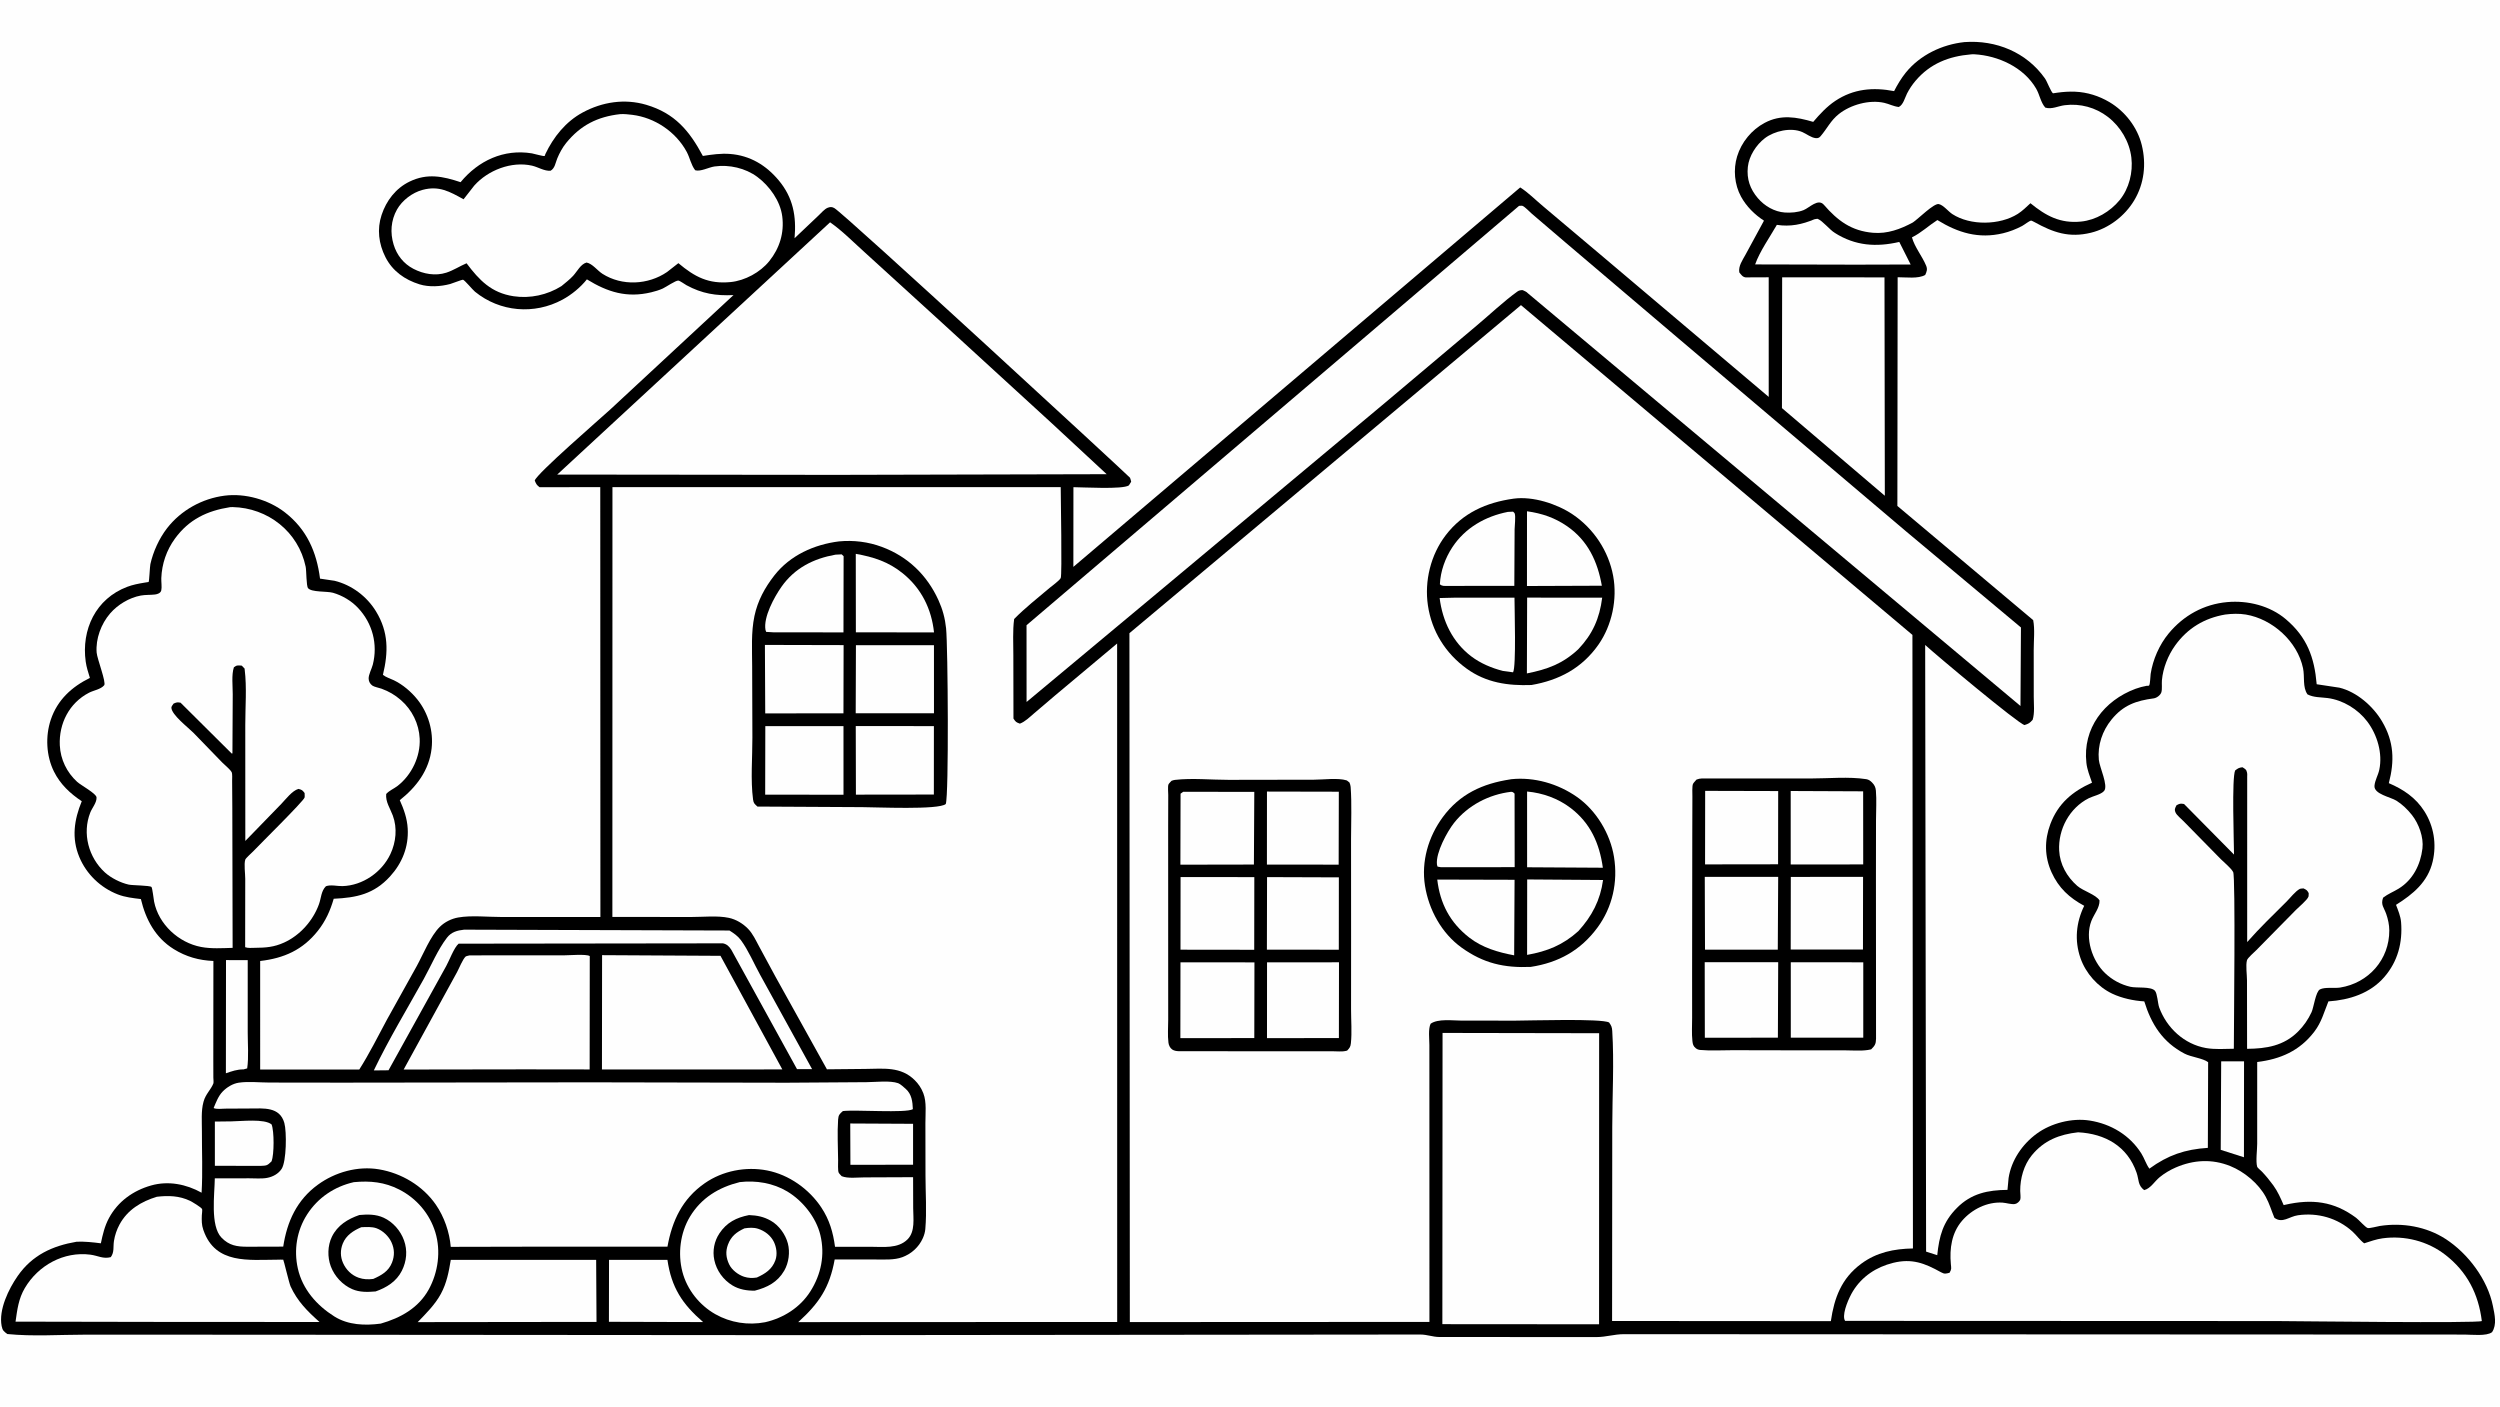 <svg version="1.1" xmlns="http://www.w3.org/2000/svg" style="display: block;" viewBox="0 0 2048 1152" width="1820" height="1024">
<path transform="translate(0,0)" fill="rgb(254,254,254)" d="M -0 -0 L 2048 0 L 2048 1152 L -0 1152 L -0 -0 z"/>
<path transform="translate(0,0)" fill="rgb(0,0,0)" d="M 1609.28 34.339 C 1635.21 32.477 1660.16 42.705 1675.29 64.212 C 1676.98 66.611 1680.1 75.101 1681.81 76.302 C 1681.9 76.365 1685.04 75.826 1685.56 75.756 C 1690.36 75.107 1695.16 74.773 1700 74.982 C 1709.91 75.408 1719.5 78.443 1728.02 83.49 C 1740.87 91.097 1750.98 104.161 1754.54 118.698 C 1758.33 134.206 1756.59 150.218 1748.36 163.976 C 1740.69 176.802 1727.47 186.957 1712.87 190.519 C 1694.98 194.886 1681.95 190.284 1666.67 181.822 C 1666.4 181.671 1664.19 180.51 1663.85 180.574 C 1662.21 180.883 1658.33 184.019 1656.5 184.988 C 1651.6 187.579 1646.27 189.66 1640.89 190.948 C 1620.94 195.724 1604.07 190.601 1587.09 180.128 C 1579.84 184.779 1574.15 190.372 1566.27 194.328 C 1568.52 202.402 1574.67 209.704 1577.89 217.5 C 1579.13 220.51 1578.4 222.33 1577.12 225.104 C 1571.47 228.4 1561.25 226.955 1554.55 226.971 L 1554.33 414.327 L 1665.58 507.864 C 1667.06 515.249 1666 524.732 1666.02 532.422 L 1666.05 570.716 C 1666.04 576.678 1666.92 583.83 1665.16 589.5 C 1662.71 592.296 1661.88 592.714 1658.5 593.821 C 1653.4 592.8 1585.71 536.187 1577.1 528.195 L 1577.86 1025.18 L 1586.99 1028.1 C 1588.62 1012.46 1591.63 1000.99 1603.03 989.455 C 1614.85 977.499 1628.48 974.735 1644.53 974.605 L 1645.44 964.887 C 1647.68 950.352 1656.65 937.218 1668.46 928.572 C 1680.31 919.891 1697.44 915.529 1711.94 917.823 C 1729.25 920.562 1744.68 929.766 1754.14 944.701 C 1756.66 948.674 1758.01 953.486 1760.77 957.22 C 1775.93 946.168 1789.94 941.386 1808.67 940.181 L 1808.91 870.002 C 1804.51 866.676 1795.04 865.868 1789.49 862.954 C 1771.63 853.581 1762.39 838.953 1756.59 820.194 C 1747.88 819.692 1738.2 817.595 1730.32 813.86 C 1718.43 808.215 1708.65 797.16 1704.33 784.75 C 1699.29 770.256 1700.73 755.49 1707.39 741.893 C 1695.27 735.384 1686.44 727.262 1680.67 714.539 C 1674.84 701.692 1674.7 688.097 1679.66 674.917 C 1686.02 658.023 1697.8 648.187 1713.78 641.039 C 1711.99 635.844 1709.77 630.29 1709.17 624.817 C 1706.03 596.572 1723.61 573.727 1749.44 564.117 C 1752.45 562.999 1755.48 562.238 1758.63 561.656 C 1759.29 561.534 1760.28 561.891 1760.62 561.31 C 1761.47 559.871 1761.52 553.85 1761.82 551.899 C 1763.62 540.157 1768.96 528.021 1776.51 518.864 C 1788.71 504.067 1805.36 494.81 1824.59 493.094 C 1841.42 491.593 1859.51 496.049 1872.58 507.136 C 1889.88 521.815 1895.93 538.209 1897.83 560.39 L 1916.45 563.207 C 1930.68 566.647 1944.09 578.441 1951.38 590.821 C 1961.2 607.497 1961.7 623.174 1956.93 641.423 C 1968.8 646.492 1979 653.326 1986.03 664.426 C 1993.84 676.736 1996.16 691.299 1992.87 705.5 C 1988.96 722.379 1976.76 732.352 1962.82 741.112 C 1964.5 745.558 1966.58 750.477 1966.96 755.233 C 1968.29 771.948 1964.35 787.369 1953.26 800.212 C 1941.61 813.71 1924.64 819.023 1907.43 820.201 C 1903.82 829.088 1901.84 837.241 1895.81 845.11 C 1883.84 860.715 1868.2 867.532 1849.1 869.857 L 1849.09 936.925 C 1849.1 941.758 1847.77 951.398 1849.11 955.773 C 1849.31 956.439 1852.33 958.988 1852.95 959.633 C 1856.28 963.121 1859.41 966.957 1862.25 970.851 C 1865.88 975.825 1868.34 981.47 1870.78 987.089 L 1872.02 986.803 C 1893.77 981.871 1912.05 983.858 1930.31 997.641 C 1932.36 999.194 1937.67 1005.24 1939.59 1005.85 C 1941 1006.3 1947.65 1004.46 1949.62 1004.16 C 1968 1001.32 1987.64 1004.61 2003.45 1014.84 C 2021.77 1026.7 2037.89 1048.14 2042.19 1069.73 C 2043.6 1076.8 2045.61 1084.9 2041.5 1091.16 C 2037.08 1094.65 2024.72 1093.15 2018.94 1093.14 L 1330.3 1092.82 C 1322.31 1092.83 1315.76 1095.18 1307.79 1095.19 L 1178.97 1095.13 C 1173.63 1095.07 1169.14 1093.12 1163.5 1093.1 L 660.46 1093.62 L 196.935 1093.25 L 69.669 1093.22 C 48.842 1093.24 26.649 1094.78 6.028 1092.7 C 3.189 1090.63 2.055 1089.81 1.351 1086.16 C -1.225 1072.81 7.093 1055.74 14.559 1045.05 C 26.442 1028.04 42.9 1020.47 62.836 1017.07 C 69.587 1016.82 75.95 1017.52 82.626 1018.38 C 84.164 1011.07 85.717 1004.28 89.308 997.632 C 96.65 984.044 109.077 975.178 123.803 970.991 C 137.872 966.992 152.562 969.92 165.147 976.915 C 166.132 960.212 165.348 943.098 165.4 926.34 C 165.423 918.867 164.656 909.787 166.687 902.583 L 166.855 902 C 168.484 896.143 172.68 892.638 174.791 887.448 C 175.132 886.609 174.781 883.714 174.778 882.713 L 174.739 867.248 L 174.815 787.086 C 163.044 786.618 152.405 783.63 142.352 777.38 C 127.286 768.012 119.368 753.121 115.411 736.367 C 109.018 735.599 102.547 734.912 96.5 732.563 C 82.391 727.081 70.838 715.999 65.003 702.015 C 58.497 686.421 60.74 671.415 66.981 656.219 C 57.446 649.885 49.389 642.346 44.215 631.945 C 37.828 619.104 37.071 602.938 41.619 589.396 C 47.053 573.217 58.736 562.548 73.645 555.207 C 72.322 550.873 70.859 546.469 70.227 541.973 C 66.528 515.631 78.405 490.34 104.23 480.583 C 108.808 478.854 113.449 477.979 118.257 477.183 C 118.559 477.133 121.72 476.663 121.746 476.628 C 122.32 475.868 122.723 464.091 123.189 462 C 125.485 451.702 130.414 440.902 136.843 432.596 C 148.236 417.873 165.568 408.278 183.924 405.916 C 200.892 403.732 220.058 409.208 233.521 419.694 C 251.274 433.521 259.371 451.955 262.171 473.871 L 274.076 475.636 C 288.173 479.093 300.545 488.426 308.046 500.742 C 318.347 517.656 318.213 533.881 313.693 552.694 C 316.08 554.662 319.786 555.749 322.613 557.114 C 330.004 560.683 336.861 566.539 341.951 572.906 C 350.896 584.095 355.181 598.788 353.572 613.031 C 351.554 630.901 341.124 644.588 327.5 655.367 C 330.891 662.924 333.518 670.29 333.996 678.629 C 334.852 693.521 329.51 706.893 319.528 717.84 C 306.346 732.296 292.067 735.274 273.374 736.123 C 270.579 745.814 266.677 754.454 260.391 762.383 C 247.944 778.084 232.654 784.825 213.125 787.116 L 213.129 875.996 L 294.302 876.042 C 302.63 862.973 309.614 848.815 316.967 835.181 L 341.384 791.3 C 346.731 781.587 352.564 766.727 360.348 759.081 C 364.342 755.158 369.811 752.448 375.314 751.473 C 386.082 749.565 399.689 751.075 410.714 751.061 L 491.845 751.045 L 491.733 398.915 L 442 398.975 C 439.534 397.059 439.251 396.421 438.064 393.5 C 439.701 387.854 491.532 343.002 499.729 335.491 L 600.88 241.593 C 586.52 242.295 575.004 240.398 562.332 233.488 C 560.988 232.755 556.975 229.835 555.692 229.705 C 553.575 229.49 545.407 235.112 542.947 236.222 C 539.925 237.584 536.731 238.534 533.514 239.31 C 513.611 244.105 497.83 239.215 480.781 228.708 C 475.516 235.333 468.175 241.331 460.767 245.34 C 437.678 257.835 409.49 255.452 389.106 238.82 C 387.097 237.181 380.858 229.516 379.28 228.986 C 378.765 228.813 370.246 232.124 368.816 232.51 C 360.995 234.619 351.497 235.216 343.663 232.78 C 331.623 229.036 321.527 221.926 315.731 210.458 C 310.224 199.56 308.752 187.595 312.592 175.98 C 316.476 164.232 324.179 154.132 335.505 148.626 C 350.005 141.576 362.791 144.26 377.307 149.105 C 391.849 131.489 412.627 121.722 435.736 125.493 C 437.325 125.753 445.015 127.992 446.016 127.653 C 446.54 127.476 446.484 126.651 446.722 126.151 C 453.395 112.094 463.455 99.475 477.382 91.977 C 493.458 83.321 511.719 80.494 529.396 85.705 C 552.777 92.598 564.798 107.032 575.776 127.612 C 583.149 126.461 590.551 125.394 598.031 125.974 C 614.462 127.247 627.572 135.212 637.902 147.579 C 649.806 161.831 652.476 177.047 650.91 195.023 L 670.589 176.353 C 672.667 174.413 675.488 171.029 678.057 170.053 C 680.086 169.283 681.491 169.216 683.461 170.315 C 691.785 174.957 925.131 390.169 925.715 391.233 C 926.172 392.064 926.384 393.553 926.656 394.5 L 924.766 397.5 C 919.676 400.936 887.474 398.999 879.349 398.954 L 879.301 464.244 L 1245.36 153.397 C 1252.04 157.626 1257.93 163.703 1264.04 168.776 L 1309.9 207.437 L 1448.93 325.003 L 1448.92 227.013 L 1430 227.094 C 1427.43 226.77 1426.35 224.815 1424.83 223 C 1423.98 217.793 1427.48 212.962 1429.88 208.556 L 1445.05 180.63 C 1437.4 175.689 1430.62 168.943 1426.24 160.909 C 1420.88 151.084 1419.78 138.69 1423.04 128 C 1426.58 116.378 1434.9 106.194 1445.64 100.492 C 1458.92 93.436 1471.71 95.694 1485.39 99.705 C 1490.7 93.441 1496.56 87.12 1503.42 82.541 C 1518.4 72.548 1534.46 71.197 1551.65 74.508 C 1554.31 69.29 1557.5 63.955 1561.18 59.387 C 1572.9 44.87 1590.99 36.293 1609.28 34.339 z"/>
<path transform="translate(0,0)" fill="rgb(254,254,254)" d="M 1819.59 869.33 L 1838.32 869.286 L 1838.24 947.887 L 1819.22 941.816 L 1819.59 869.33 z"/>
<path transform="translate(0,0)" fill="rgb(254,254,254)" d="M 185.145 786.369 L 202.931 786.405 L 202.935 845.77 C 202.931 855.22 203.833 865.794 202.5 875.091 L 199.5 875.907 C 194.392 875.83 189.812 877.439 185.051 879.101 L 185.145 786.369 z"/>
<path transform="translate(0,0)" fill="rgb(254,254,254)" d="M 189.626 918.484 C 197.67 918.408 216.603 916.111 222.5 921.011 C 224.69 926.645 224.613 945.513 222.5 951.184 C 218.835 954.852 218.402 954.716 213.25 954.963 L 176.023 954.864 L 176.016 918.647 L 189.626 918.484 z"/>
<path transform="translate(0,0)" fill="rgb(254,254,254)" d="M 696.525 920.22 L 747.984 920.488 L 747.989 954.008 L 696.655 954.075 L 696.525 920.22 z"/>
<path transform="translate(0,0)" fill="rgb(254,254,254)" d="M 498.912 1031.96 L 546.763 1031.94 C 549.998 1054.49 558.929 1068.2 576.001 1082.9 L 498.832 1082.68 L 498.912 1031.96 z"/>
<path transform="translate(0,0)" fill="rgb(254,254,254)" d="M 1486.33 179.5 C 1486.74 179.438 1488.76 178.989 1489.01 179.1 C 1493.48 181.046 1498.46 187.758 1503.15 190.712 C 1519.92 201.265 1536.91 202.438 1555.9 198.062 L 1565.21 216.545 L 1520.33 216.67 L 1437.8 216.472 C 1441.63 205.729 1449.9 194.013 1455.59 184.071 C 1466.65 185.743 1476.21 183.752 1486.33 179.5 z"/>
<path transform="translate(0,0)" fill="rgb(254,254,254)" d="M 380.197 761.44 L 597.576 762.137 C 601.152 764.395 604.424 766.612 606.967 770.052 C 613.03 778.254 617.72 789.424 622.719 798.45 L 665.265 875.703 L 652.92 875.711 L 599.135 778 C 597.393 775.24 595.56 773.354 592.249 772.638 L 375.702 772.922 C 371.964 776.061 368.11 786.623 365.536 791.246 L 318.279 876.632 L 306.223 876.751 C 318.474 851.227 333.367 826.66 347.115 801.889 C 353.115 791.081 358.666 777.728 366.153 768.025 C 369.768 763.34 374.568 762.07 380.197 761.44 z"/>
<path transform="translate(0,0)" fill="rgb(254,254,254)" d="M 369.274 1031.96 L 488.375 1031.93 L 488.662 1082.78 L 462.5 1082.79 L 342.187 1082.94 C 349.105 1075.8 356.44 1068.56 361.205 1059.72 C 365.95 1050.92 367.691 1041.69 369.274 1031.96 z"/>
<path transform="translate(0,0)" fill="rgb(254,254,254)" d="M 606.011 968.239 C 619.322 966.677 633.332 968.975 644.902 975.896 C 657.507 983.435 668.588 997.212 672.046 1011.63 C 675.915 1027.77 672.726 1043.73 663.898 1057.7 C 655.545 1070.92 641.854 1079.59 626.803 1083.02 C 612.94 1085.73 598.311 1083.42 586.002 1076.44 C 572.919 1069.02 562.792 1056.26 559.007 1041.66 C 555.155 1026.8 557.264 1009.74 565.221 996.549 C 574.506 981.156 588.831 972.494 606.011 968.239 z"/>
<path transform="translate(0,0)" fill="rgb(0,0,0)" d="M 613.585 995.251 C 620.292 995.525 625.458 996.519 631.39 999.843 C 638.083 1003.59 643.463 1011.08 645.411 1018.46 C 647.314 1025.67 646.159 1034.36 642.435 1040.8 C 636.963 1050.27 628.515 1054.55 618.346 1057.17 C 612.008 1057.28 605.527 1056.22 600.021 1052.88 C 592.478 1048.3 587.004 1040.74 585.166 1032.09 C 583.56 1024.54 585.108 1016.59 589.367 1010.21 C 595.321 1001.29 603.227 997.3 613.585 995.251 z"/>
<path transform="translate(0,0)" fill="rgb(254,254,254)" d="M 609.849 1006.13 C 613.627 1005.57 617.357 1005.28 621.051 1006.47 C 626.469 1008.23 631.317 1011.9 633.88 1017.05 C 636.113 1021.55 636.943 1027.4 635.214 1032.21 C 632.518 1039.72 626.868 1043.29 619.992 1046.41 C 616.38 1047 613.009 1046.89 609.5 1045.75 C 604.736 1044.2 599.539 1040.24 597.346 1035.67 C 594.709 1030.17 594.262 1025.08 596.333 1019.47 C 598.88 1012.57 603.385 1009.13 609.849 1006.13 z"/>
<path transform="translate(0,0)" fill="rgb(254,254,254)" d="M 289.87 968.283 C 303.26 967.028 315.053 968.18 327.103 974.351 C 341.264 981.604 352.011 994.158 356.64 1009.41 C 361.294 1024.74 358.937 1042.1 351.299 1056.05 C 342.893 1071.39 328.176 1079.5 311.909 1084.16 C 299.083 1085.87 285.228 1085.43 273.911 1078.31 C 259.448 1069.21 247.791 1056.02 243.987 1038.99 C 240.599 1023.83 243.129 1007.89 251.587 994.735 C 260.459 980.931 274.042 971.873 289.87 968.283 z"/>
<path transform="translate(0,0)" fill="rgb(0,0,0)" d="M 294.411 995.187 C 301.259 994.587 307.94 994.494 314.298 997.425 C 321.957 1000.96 328.108 1008.02 330.958 1015.94 C 333.962 1024.28 333.137 1033.03 329.194 1040.87 C 324.762 1049.69 316.655 1054.69 307.686 1057.81 C 301.176 1058.36 294.644 1058.59 288.547 1055.93 C 280.558 1052.45 274.015 1045.38 270.979 1037.23 C 268.151 1029.63 268.33 1020.33 271.893 1013 C 276.477 1003.57 284.883 998.485 294.411 995.187 z"/>
<path transform="translate(0,0)" fill="rgb(254,254,254)" d="M 295.991 1005.19 C 300.001 1005.04 304.665 1004.66 308.5 1006.08 C 313.68 1008 318.469 1012.62 320.737 1017.63 C 323.209 1023.08 323.342 1028.56 321.123 1034.19 C 318.297 1041.35 312.482 1044.58 305.759 1047.56 C 301.555 1048.08 297.819 1047.98 293.776 1046.56 C 288.028 1044.55 283.48 1040.04 281.024 1034.5 C 278.735 1029.34 278.702 1023.87 280.795 1018.61 C 283.512 1011.79 289.533 1007.93 295.991 1005.19 z"/>
<path transform="translate(0,0)" fill="rgb(254,254,254)" d="M 493.227 782.323 L 590.22 782.871 L 640.884 875.932 L 493.119 875.995 L 493.227 782.323 z"/>
<path transform="translate(0,0)" fill="rgb(254,254,254)" d="M 384.687 782.5 L 461.984 782.469 C 466.237 782.481 480.108 781.265 483.132 783.061 L 483.043 875.946 L 430.526 875.871 L 330.671 876.027 L 374.395 796.267 C 376.116 793.104 379.008 785.706 381.459 783.453 C 381.845 783.099 384.062 782.685 384.687 782.5 z"/>
<path transform="translate(0,0)" fill="rgb(254,254,254)" d="M 1459.94 227.025 L 1543.78 227.092 L 1544.05 405.984 L 1459.77 334.171 L 1459.94 227.025 z"/>
<path transform="translate(0,0)" fill="rgb(254,254,254)" d="M 128.486 980.252 C 138.024 979.132 146.891 979.394 155.699 983.585 C 157.152 984.276 165.061 988.965 165.556 990.355 C 165.868 991.227 165.365 994.448 165.33 995.521 C 165.197 999.63 165.144 1003.34 166.53 1007.28 L 166.79 1008 C 176.617 1035.71 203.793 1031.85 227.54 1031.8 C 228.017 1031.8 231.851 1031.66 232.021 1031.79 C 232.417 1032.09 236.824 1051.04 238.067 1053.73 C 243.7 1065.93 251.825 1074.04 261.731 1082.83 L 142.5 1082.79 L 12.731 1082.55 C 14.126 1072.75 15.175 1063.81 20.315 1055.08 C 31.317 1036.39 52.344 1024.85 74.037 1027.68 C 80.327 1028.51 84.448 1031.38 90.756 1029.71 C 93.797 1025.55 92.573 1021.32 93.366 1016.37 C 94.111 1011.72 95.671 1007.14 97.906 1003 C 104.459 990.865 115.711 984.16 128.486 980.252 z"/>
<path transform="translate(0,0)" fill="rgb(254,254,254)" d="M 1614.61 44.408 C 1615.57 44.265 1616.44 44.279 1617.4 44.332 C 1636.91 45.415 1657.87 55 1668 72.432 C 1670.86 77.351 1671.76 83.843 1675.5 88.014 C 1680.92 89.64 1685.98 86.712 1691.5 86.031 C 1704.15 84.468 1716.73 87.876 1726.8 95.641 C 1737.12 103.596 1744.46 115.915 1746.01 128.918 C 1747.46 140.991 1744.17 154.333 1736.4 163.797 C 1728.69 173.198 1716.96 180.146 1704.8 181.368 C 1687.83 183.074 1676.07 176.76 1663.34 166.339 C 1660.07 169.387 1656.71 172.718 1652.93 175.106 C 1638.23 184.377 1614.2 184.851 1599.37 175.25 C 1596.03 173.084 1592.03 167.823 1588.26 167.047 C 1584.21 166.211 1571.5 179.134 1567.01 182.101 C 1556.86 187.57 1546.15 191.554 1534.43 190.562 C 1516.59 189.054 1505.38 180.606 1494.13 167.639 C 1489.38 162.155 1482.38 170.011 1477.5 171.983 C 1472.88 173.848 1467.05 174.304 1462.13 173.956 C 1453.59 173.352 1445.54 168.635 1440.05 162.216 C 1433.63 154.697 1430.8 146.466 1431.83 136.628 C 1432.76 127.663 1438.73 118.423 1445.77 113.071 C 1453.58 107.131 1467.18 103.986 1476.5 108.064 C 1480.01 109.6 1483.65 112.637 1487.48 113.024 C 1489.1 113.187 1490.27 112.777 1491.37 111.5 C 1496.73 105.298 1499.58 98.686 1506.36 93.301 C 1516 85.645 1531.33 81.364 1543.5 84.094 C 1547.74 85.043 1551.03 87.008 1555.5 87.51 C 1559.19 85.647 1560.44 80.065 1562.23 76.5 C 1564.11 72.769 1566.52 69.22 1569.21 66.038 C 1581.18 51.926 1596.61 45.927 1614.61 44.408 z"/>
<path transform="translate(0,0)" fill="rgb(254,254,254)" d="M 508.046 93.359 C 511.231 93.159 514.704 93.538 517.869 93.92 C 536.333 96.149 553.715 107.836 562.559 124.275 C 565.214 129.211 566.028 134.827 569.5 139.328 C 573.851 140.67 580.61 136.901 585.375 136.221 C 597.313 134.517 610.666 137.557 620.367 144.765 C 630.386 152.21 639.164 164.407 640.806 177.004 C 642.574 190.567 638.696 203.197 630.189 213.784 C 622.821 222.953 610.242 229.773 598.515 230.925 C 580.522 232.692 569.202 226.771 555.725 215.437 L 546.422 222.706 C 531.01 233.257 509.508 234.367 493.517 224.157 C 489.368 221.508 485.334 215.844 480.5 214.922 C 475.638 216.273 472.943 222.078 469.532 225.78 C 466.685 228.869 463.154 231.567 459.922 234.254 C 448.363 241.512 434.215 244.58 420.688 242.527 C 402.542 239.771 392.67 229.472 382.212 215.537 C 376.577 217.904 371.479 221.336 365.618 223.232 C 356.695 226.119 346.876 224.342 338.686 220.083 C 330.616 215.886 325.074 208.873 322.453 200.207 C 319.516 190.497 320.212 180.421 325.213 171.5 C 329.436 163.966 337.809 157.649 346.144 155.41 C 359.677 151.776 368.352 156.815 379.745 163.111 L 388.509 151.9 C 399.663 139.33 419.016 131.749 435.791 135.563 C 440.866 136.717 445.721 140.07 451 139.75 C 454.616 137.704 455.027 133.225 456.506 129.653 C 458.349 125.201 460.786 120.683 463.827 116.937 C 475.628 102.405 489.578 95.433 508.046 93.359 z"/>
<path transform="translate(0,0)" fill="rgb(254,254,254)" d="M 1181.74 846.034 L 1310.01 846.271 L 1309.96 1084.71 L 1181.58 1084.61 L 1181.74 846.034 z"/>
<path transform="translate(0,0)" fill="rgb(254,254,254)" d="M 680.002 181.972 C 690.179 189.061 699.62 198.748 708.887 207.035 L 772.042 264.584 L 861.011 346.034 L 906.584 388.318 L 685.5 388.871 L 456.488 388.628 L 680.002 181.972 z"/>
<path transform="translate(0,0)" fill="rgb(254,254,254)" d="M 1702.38 927.433 C 1724.55 928.594 1742.81 938.853 1750.31 960.579 C 1752.32 966.406 1751.19 970.763 1756.5 974.806 C 1761.73 973.548 1764.98 967.663 1769.22 964.199 C 1773.08 961.046 1777.74 958.27 1782.31 956.29 C 1796.97 949.927 1812.2 949.1 1827.1 955.123 C 1838.6 959.77 1850.1 969.365 1856.09 980.295 C 1859.12 985.83 1860.78 991.721 1863.2 997.5 C 1869.86 1002.34 1875.2 996.446 1882.46 995.403 C 1898.67 993.072 1914.97 997.678 1927.19 1008.78 C 1930.52 1011.81 1933.12 1015.69 1936.73 1018.38 C 1941.59 1016.82 1946.73 1014.98 1951.79 1014.29 C 1969.9 1011.82 1988.62 1016.54 2003.1 1027.73 C 2021.04 1041.59 2030.35 1059.81 2033.11 1082.05 C 2029.5 1084 1881.57 1082.13 1865.5 1082.07 L 1511.5 1081.92 C 1511.28 1081.46 1510.97 1080.91 1510.85 1080.39 C 1509.51 1074.42 1514.82 1062.71 1517.86 1057.72 C 1525.37 1045.44 1537.08 1037.8 1550.86 1034.39 C 1566.22 1030.6 1576.65 1034.63 1590 1042.05 C 1592.96 1043.69 1593.94 1043.32 1597.08 1042.5 C 1598.86 1039.45 1598.45 1038.89 1598.14 1035.37 C 1597.01 1022.71 1598.74 1009.94 1607.29 999.942 C 1615.33 990.541 1627.95 984.226 1640.5 985.057 C 1643.57 985.26 1647.7 986.656 1650.65 986.191 C 1652.42 985.912 1654.4 984.153 1655.02 982.5 C 1655.5 981.236 1654.97 977.019 1654.96 975.5 C 1654.87 965.307 1657.88 954.316 1664.44 946.281 C 1674.41 934.061 1687.08 929.149 1702.38 927.433 z"/>
<path transform="translate(0,0)" fill="rgb(254,254,254)" d="M 1244.4 168.5 C 1245.07 168.486 1246.7 168.29 1247.25 168.5 C 1249.19 169.23 1253.25 173.57 1255.03 175.082 L 1282.87 198.872 L 1374.99 277.122 L 1561.35 435.083 L 1655.56 513.88 L 1655.17 578.206 L 1251.61 240.07 C 1250.56 238.827 1248.8 238.216 1247.36 237.511 C 1245.74 237.531 1244.35 237.734 1243.02 238.693 C 1231.55 246.952 1220.71 257.349 1209.85 266.444 L 1134.45 329.961 L 947.329 486.247 L 840.969 574.922 L 840.937 512.032 L 1244.4 168.5 z"/>
<path transform="translate(0,0)" fill="rgb(254,254,254)" d="M 483.999 886.5 L 644.243 886.825 L 709.829 886.374 C 717.09 886.344 729.191 884.856 735.798 887.22 C 737.581 887.857 740.601 890.639 742.051 891.939 C 746.906 896.292 747.572 902.358 747.818 908.5 C 742.133 911.887 701.359 908.77 690.5 910.039 C 687.764 912.386 686.832 913.314 686.58 917 C 685.836 927.879 686.47 939.403 686.585 950.336 C 686.607 952.392 686.243 958.896 687.052 960.5 C 687.517 961.422 688.803 962.566 689.5 963.39 C 694.516 965.463 702.626 964.39 708.064 964.38 L 748.003 964.212 L 748.079 989.625 C 748.097 997.911 749.894 1008.64 743.5 1015.1 C 735.657 1023.02 723.186 1021.2 713.009 1021.22 L 684.051 1021.23 C 682.456 1009.36 679.506 999.127 672.831 989.042 C 662.812 973.904 646.325 962.185 628.408 958.691 C 610.982 955.293 591.949 958.979 577.345 969.149 C 558.984 981.936 550.654 999.704 546.78 1021.13 L 444.5 1021.12 L 369.25 1021.28 C 368.268 1009.3 363.896 996.64 357.055 986.742 C 346.343 971.241 328.939 960.894 310.496 957.782 C 293.089 954.845 274.541 960.065 260.407 970.355 C 243.214 982.872 235.131 1000.55 232.018 1021.09 L 202.675 1021.18 C 194.142 1021.19 187.701 1020.24 181.431 1013.71 C 172.096 1004 175.823 978.17 175.965 965.152 L 204.184 965.12 C 208.81 965.101 214.321 965.623 218.82 964.779 C 223.504 963.9 228.063 961.463 230.715 957.406 C 234.71 951.296 234.939 926.923 232.926 919.773 C 229.125 906.279 215.769 907.918 204.853 907.938 L 184.578 908.056 C 181.955 908.082 177.191 908.722 175.005 907.559 C 176.975 902.858 178.838 897.707 182.454 894.002 C 185.844 890.528 190.711 887.527 195.57 886.8 C 203.421 885.624 212.811 886.677 220.841 886.689 L 279.944 886.764 L 483.999 886.5 z"/>
<path transform="translate(0,0)" fill="rgb(254,254,254)" d="M 1822.86 503.29 C 1828.24 502.573 1834.44 502.396 1839.8 503.3 C 1861.59 506.97 1882.03 525.281 1886.64 547.216 C 1888.14 554.318 1886.12 562.75 1890.29 568.691 C 1895.31 571.324 1901.22 570.99 1906.73 571.696 C 1919.38 573.316 1931.71 580.872 1939.34 591.029 C 1947.47 601.852 1951.97 617.04 1949.1 630.494 C 1948.16 634.902 1945.53 639.114 1945.17 643.598 C 1944.63 650.414 1958.33 652.783 1963.1 655.76 C 1967.96 658.79 1972.27 662.968 1975.82 667.455 C 1981.47 674.604 1985.58 685.73 1984.47 694.926 C 1982.87 708.235 1976.7 720.611 1965 727.817 C 1960.78 730.419 1956.19 732.15 1952.25 735.222 C 1950.09 741.092 1952.93 743.218 1954.81 748.627 C 1956.29 752.897 1957.29 757.512 1957.31 762.041 C 1957.43 785.845 1940.37 805.171 1916.97 808.88 C 1912.31 809.619 1904.61 808.288 1900.5 810.378 C 1897.03 812.141 1895.39 825.272 1893.61 829.073 C 1890.82 835.05 1887.25 840.247 1882.58 844.916 C 1870.84 856.643 1856.64 858.911 1840.81 859.057 L 1840.74 802.993 C 1840.73 798.295 1839.59 790.739 1840.71 786.519 C 1841.23 784.572 1846.91 779.742 1848.53 778.076 L 1880.84 745.246 C 1883.16 742.892 1889.99 737.245 1891.05 734.5 C 1891.32 733.811 1891.23 732.291 1891.29 731.5 C 1889.93 728.997 1889.59 728.895 1887.01 727.635 C 1886.27 727.737 1884.6 727.746 1884 728.054 C 1880.43 729.879 1876.09 735.518 1873.12 738.474 C 1862.21 749.328 1851.05 760.046 1840.89 771.603 L 1840.9 635.75 C 1840.94 634.86 1841 633.877 1840.83 633 C 1840.29 630.176 1839.28 629.811 1837 628.382 C 1834.05 628.777 1833.46 629.192 1831.05 631 C 1828.17 636.987 1830.08 689.819 1830.11 699.935 L 1789.17 658.5 C 1786.07 657.994 1785.82 658.072 1783.02 659.5 C 1781.78 661.875 1781.05 663.019 1782.33 665.712 C 1783.33 667.822 1787.08 670.804 1788.83 672.65 L 1819.2 703.583 C 1821.97 706.396 1827.68 710.951 1829.42 714.281 C 1831.41 718.099 1829.96 843.698 1829.96 858.995 C 1822.56 859.103 1814.36 859.692 1807.09 858.402 C 1789.26 855.242 1774.92 841.893 1768.8 825.132 C 1767.64 821.957 1767.35 813.81 1765.33 811.5 C 1762.09 807.786 1750.32 809.41 1745.29 808.255 C 1737.44 806.454 1730.28 802.597 1724.46 797.03 C 1713.9 786.947 1707.86 768.414 1713.2 754.43 C 1715.4 748.67 1720.08 743.693 1719.94 737.5 C 1716.98 732.671 1706.45 729.747 1701.67 725.556 C 1693.2 718.133 1687.45 707.964 1686.87 696.618 C 1685.97 679.211 1695.33 661.721 1711.12 653.767 C 1714.71 651.96 1721.11 650.781 1723.67 647.803 C 1727.3 643.568 1719.95 628.474 1719.37 622.355 C 1718.24 610.294 1722.23 598.55 1729.8 589.284 C 1739.46 577.446 1749.94 573.891 1764.32 571.962 C 1766.79 571.631 1769.91 569.323 1770.62 566.881 C 1771.35 564.365 1770.8 559.947 1771.04 557.18 C 1771.89 547.228 1776.09 536.661 1781.9 528.594 C 1792.04 514.491 1805.78 506.229 1822.86 503.29 z"/>
<path transform="translate(0,0)" fill="rgb(254,254,254)" d="M 188.441 415.335 L 190.5 415.253 C 219.438 415.853 244.431 435.428 250.411 464.153 C 251.061 467.275 250.874 479.834 252.347 481.661 C 255.19 485.185 267.896 484.065 272.795 485.467 C 280.395 487.641 287.785 492.034 293.225 497.784 C 305.161 510.404 309.658 527.603 305.392 544.369 C 304.532 547.748 301.831 552.561 301.993 555.904 C 302.105 558.203 303.135 560.101 305.054 561.5 C 306.539 562.582 310.626 563.334 312.5 564.019 C 318.647 566.268 323.499 569.101 328.437 573.395 C 337.562 581.331 343.227 592.78 343.805 604.89 C 344.506 619.568 337.261 634.688 325.698 643.674 C 322.592 646.087 319.062 647.315 316.37 650.285 C 315.753 656.779 319.555 661.947 321.797 667.988 C 325.584 678.197 324.418 689.773 319.83 699.5 C 312.802 714.401 297.122 725.329 280.5 725.76 C 276.185 725.872 271.08 724.369 267 725.86 C 262.995 729.865 263.181 735.382 261.281 740.639 C 256.415 754.099 245.784 766.084 232.701 772.02 C 224.465 775.757 217.674 776.253 208.763 776.314 C 206.247 776.331 203.209 776.703 200.833 775.81 L 200.9 719.783 C 200.905 715.524 199.762 707.79 200.919 704.096 C 201.315 702.83 206.226 698.543 207.416 697.28 C 212.355 692.036 248.794 656.098 249.5 653.21 C 249.742 652.219 249.524 650.564 249.534 649.5 C 247.625 647.086 247.465 646.919 244.5 646.131 C 239.348 647.601 234.203 654.503 230.458 658.389 L 200.963 688.768 L 200.932 593.802 C 200.92 579.081 202.256 562.963 200.448 548.389 L 200.332 547.5 L 198 545.124 C 195.031 545.015 193.993 544.558 191.601 546.5 C 189.546 552.709 190.683 562.03 190.657 568.603 L 190.411 617.054 L 189.821 617.154 L 147.912 575.5 C 145.172 575.061 144.766 575.135 142.215 576.24 C 141.651 577.109 140.375 578.537 140.397 579.548 C 140.526 585.415 154.013 595.687 158.479 600.175 L 182.046 624.491 C 183.931 626.434 188.693 630.231 189.798 632.49 C 190.448 633.819 190.149 637.995 190.163 639.543 L 190.312 661.945 L 190.565 776.347 C 182.122 776.59 173.106 777.196 164.76 775.617 C 146.305 772.126 129.944 757.094 126.248 738.488 C 125.898 736.727 124.816 727.115 124.074 726.459 C 122.617 725.17 108.496 725.201 105.485 724.54 C 98.878 723.09 90.937 719.111 85.95 714.57 C 72.522 702.343 67.237 682.56 73.949 665.51 C 75.493 661.589 79.371 657.296 79.081 653.047 C 78.868 649.928 66.102 643.006 63.252 640.4 C 54.727 632.606 49.558 622.042 48.995 610.443 C 48.13 592.628 56.768 575.65 72.949 567.327 C 76.843 565.324 82.466 564.62 85.341 561.243 C 87.218 559.04 79.571 539.556 79.174 534.483 C 78.288 523.161 82.852 510.913 90.201 502.399 C 96.433 495.18 105.891 489.478 115.345 487.731 C 119.206 487.018 123.131 487.342 127 486.872 C 128.999 486.628 131.594 485.748 132.112 483.5 C 132.725 480.838 132.033 476.383 132.142 473.5 C 132.587 461.742 136.434 450.496 143.378 440.997 C 154.839 425.318 169.699 418.293 188.441 415.335 z"/>
<path transform="translate(0,0)" fill="rgb(254,254,254)" d="M 501.718 398.904 L 868.938 398.91 C 868.94 407.208 870.147 470.803 868.953 473.369 C 868.017 475.38 861.733 479.861 859.809 481.494 C 850.039 489.791 839.783 497.781 830.799 506.938 C 829.479 516.566 830.169 526.927 830.132 536.648 L 830.227 588.5 C 832.121 591.327 832.304 591.524 835.5 592.67 C 839.964 590.928 843.429 587.363 847.039 584.303 L 864.423 569.5 L 915.147 527.019 L 915.197 1082.82 L 653.916 1082.93 C 671.073 1067.42 679.666 1054.46 683.775 1031.59 L 717.504 1031.64 C 724.456 1031.62 732.595 1032.19 739.193 1029.74 C 746.685 1026.96 752.779 1021.42 756.017 1014.12 C 757.057 1011.77 757.799 1009.26 758.022 1006.7 C 759.273 992.361 758.168 976.877 758.16 962.428 L 758.09 919.822 C 758.073 912.307 759.189 902.676 756.444 895.63 L 756.191 895 C 754.673 891.137 752.425 887.848 749.5 884.89 C 738.03 873.293 723.679 875.405 708.825 875.523 L 677.412 875.836 L 635.265 799.956 L 621.916 775.281 C 619.213 770.313 616.746 764.777 612.766 760.696 C 608.599 756.423 602.988 753.025 597.118 751.766 C 587.834 749.774 575.813 751.082 566.206 751.064 L 501.656 751.002 L 501.718 398.904 z"/>
<path transform="translate(0,0)" fill="rgb(0,0,0)" d="M 687.344 443.367 C 699.242 442.233 711.218 443.716 722.416 447.873 C 743.701 455.774 759.41 470.938 768.775 491.486 C 772.164 498.924 774.195 506.379 775.029 514.535 C 776.56 529.503 777.369 651.561 774.77 658.5 C 769.249 663.489 717.249 661.092 706.5 661.071 L 620.5 660.598 C 618.266 658.532 617.328 658.038 616.908 654.879 C 614.773 638.825 616.418 620.262 616.357 604 L 616.17 545.58 C 616.154 531.995 615.217 517.867 618.04 504.511 C 620.683 492.008 626.503 481.32 634.327 471.283 C 647.218 454.75 666.994 445.895 687.344 443.367 z"/>
<path transform="translate(0,0)" fill="rgb(254,254,254)" d="M 701.048 453.566 C 715.685 456.163 727.783 460.058 739.477 469.477 C 754.81 481.829 763.09 498.67 765.151 517.919 L 701.128 517.865 L 701.048 453.566 z"/>
<path transform="translate(0,0)" fill="rgb(254,254,254)" d="M 684.393 454.249 L 689.5 453.983 L 691.088 455.5 L 690.974 517.906 L 633.75 517.863 L 627.654 517.5 C 627.48 517.068 627.181 516.419 627.092 515.925 C 625.208 505.453 634.336 488.853 640.22 480.5 C 650.995 465.205 666.424 457.449 684.393 454.249 z"/>
<path transform="translate(0,0)" fill="rgb(254,254,254)" d="M 701.174 528.392 L 765.097 528.414 L 765.11 584.172 L 700.994 584.161 L 701.174 528.392 z"/>
<path transform="translate(0,0)" fill="rgb(254,254,254)" d="M 701.037 594.641 L 765.05 594.694 L 765.013 650.748 L 701.163 650.831 L 701.037 594.641 z"/>
<path transform="translate(0,0)" fill="rgb(254,254,254)" d="M 626.945 594.713 L 690.979 594.72 L 690.999 650.894 L 626.838 650.858 L 626.945 594.713 z"/>
<path transform="translate(0,0)" fill="rgb(254,254,254)" d="M 626.613 528.179 L 691.083 528.333 L 690.959 584.204 L 626.879 584.278 L 626.613 528.179 z"/>
<path transform="translate(0,0)" fill="rgb(254,254,254)" d="M 1245.98 249.825 L 1566.66 519.974 L 1567.08 1022.6 C 1551.53 1022.89 1537.34 1025.72 1524.6 1035.19 C 1508.55 1047.12 1502.62 1062.98 1499.83 1082.14 L 1320.62 1082.01 L 1320.76 923.184 C 1320.8 897.262 1322.36 870.24 1320.75 844.43 C 1320.55 841.216 1320.02 840.127 1318.19 837.5 C 1312.48 834.054 1252.56 835.941 1241.5 835.97 L 1197.34 835.943 C 1189.97 835.947 1178.05 834.194 1171.97 838.5 C 1169.88 842.703 1170.94 851.176 1170.94 855.957 L 1170.96 898.78 L 1170.99 1082.77 L 925.559 1082.9 L 925.229 518.55 L 1245.98 249.825 z"/>
<path transform="translate(0,0)" fill="rgb(0,0,0)" d="M 1239.99 408.353 C 1255.64 406.201 1275.48 412.579 1288.42 421.318 C 1305.53 432.879 1317.71 451.216 1321.49 471.576 C 1325.04 490.667 1320.57 512.075 1309.43 527.988 C 1296 547.167 1277.24 557.113 1254.55 561.024 C 1235.28 561.714 1217.41 559.167 1201.4 547.546 C 1184.1 534.992 1172.87 516.984 1169.74 495.775 C 1166.8 475.817 1172.04 454.397 1184.29 438.361 C 1198.28 420.028 1217.54 411.477 1239.99 408.353 z"/>
<path transform="translate(0,0)" fill="rgb(254,254,254)" d="M 1250.92 418.688 C 1263.15 420.385 1273.86 424.027 1284 431.093 C 1300.91 442.873 1308.76 459.969 1312.23 479.681 L 1250.89 479.918 L 1250.92 418.688 z"/>
<path transform="translate(0,0)" fill="rgb(254,254,254)" d="M 1191.65 489.474 L 1240.67 489.449 C 1240.66 498.503 1242.19 546.106 1239.5 550.615 L 1231.12 549.469 C 1222.06 547.179 1212.84 543.28 1205.36 537.626 C 1189.96 525.978 1181.7 508.599 1179.35 489.772 L 1191.65 489.474 z"/>
<path transform="translate(0,0)" fill="rgb(254,254,254)" d="M 1235.23 419.207 L 1239.5 419.01 C 1239.95 419.506 1240.59 419.88 1240.84 420.5 C 1241.77 422.839 1240.78 430.675 1240.77 433.469 L 1240.53 479.785 L 1185.75 479.842 C 1183.21 479.79 1181.56 480.23 1179.55 478.5 C 1180.04 467.801 1183.89 457.082 1189.76 448.162 C 1200.28 432.178 1216.82 422.853 1235.23 419.207 z"/>
<path transform="translate(0,0)" fill="rgb(254,254,254)" d="M 1251.03 489.431 L 1312.51 489.484 C 1310.38 506.465 1304.65 519.436 1292.79 531.85 C 1279.94 543.736 1267.74 548.13 1250.83 551.534 L 1251.03 489.431 z"/>
<path transform="translate(0,0)" fill="rgb(0,0,0)" d="M 1237.19 638.335 L 1237.92 638.196 C 1256.84 636.194 1276.38 641.883 1291.86 652.728 C 1307.66 663.801 1319.12 682.848 1322.19 701.856 C 1325.51 722.326 1320.96 743.09 1308.57 759.835 C 1294.79 778.475 1276.72 788.45 1254 791.941 C 1232.26 792.881 1215.26 789.034 1197.34 776.148 C 1180.96 764.369 1170.46 745.117 1167.34 725.402 C 1164.2 705.515 1170.11 685.333 1181.93 669.259 C 1195.85 650.319 1214.47 641.807 1237.19 638.335 z"/>
<path transform="translate(0,0)" fill="rgb(254,254,254)" d="M 1251.07 720.306 L 1313.23 720.749 C 1310.96 737.312 1304.18 750.326 1293 762.614 C 1280.45 773.948 1267.54 779.183 1251 782.105 L 1251.07 720.306 z"/>
<path transform="translate(0,0)" fill="rgb(254,254,254)" d="M 1250.99 648.269 C 1263.8 649.457 1276.28 653.893 1286.57 661.708 C 1302.91 674.116 1310.28 690.782 1313.06 710.701 L 1251.01 710.328 L 1250.99 648.269 z"/>
<path transform="translate(0,0)" fill="rgb(254,254,254)" d="M 1177.4 720.407 L 1240.74 720.579 L 1240.4 782.461 C 1227.25 780.005 1214.23 776.218 1203.52 767.841 C 1187.82 755.563 1179.7 740.034 1177.4 720.407 z"/>
<path transform="translate(0,0)" fill="rgb(254,254,254)" d="M 1237.96 648.5 C 1239.53 648.692 1239.58 648.879 1240.74 650 L 1240.82 710.231 L 1180.5 710.295 L 1177.64 709.794 C 1177.48 709.304 1177.21 708.573 1177.15 708.023 C 1176.09 698.299 1185.63 681.007 1191.14 674.009 C 1202.54 659.546 1219.82 650.632 1237.96 648.5 z"/>
<path transform="translate(0,0)" fill="rgb(0,0,0)" d="M 959.72 639.5 C 960.707 639.143 961.464 638.875 962.514 638.751 C 976.306 637.12 992.514 638.735 1006.49 638.715 L 1076.39 638.592 C 1083.92 638.585 1096.11 636.972 1103 639.092 C 1103.66 639.294 1104.89 640.479 1105.5 640.929 C 1105.95 642.068 1106.36 643.27 1106.45 644.5 C 1107.47 658.513 1106.77 673.171 1106.78 687.255 L 1106.82 767.048 L 1106.79 826.744 C 1106.78 835.741 1107.59 845.606 1106.65 854.468 C 1106.33 857.462 1105.6 858.339 1103.59 860.5 L 1102.62 860.756 C 1099.32 861.561 1094.79 861.04 1091.35 861.045 L 1066.8 861.081 L 965.5 860.996 C 963.717 860.932 961.72 860.621 960.237 859.576 C 958.46 858.323 957.456 856.122 957.187 854 C 956.432 848.044 956.979 841.287 956.991 835.266 L 956.978 801.057 L 956.952 677.042 L 957.029 651.209 C 957.059 649.109 956.524 644.347 957.192 642.5 C 957.475 641.717 959.12 640.211 959.72 639.5 z"/>
<path transform="translate(0,0)" fill="rgb(254,254,254)" d="M 1037.97 718.388 L 1096.79 718.594 L 1096.75 777.856 L 1037.84 777.848 L 1037.97 718.388 z"/>
<path transform="translate(0,0)" fill="rgb(254,254,254)" d="M 1037.9 648.308 L 1096.76 648.432 L 1096.63 708.17 L 1037.86 708.158 L 1037.9 648.308 z"/>
<path transform="translate(0,0)" fill="rgb(254,254,254)" d="M 967.127 718.341 L 1027.54 718.392 L 1027.46 777.922 L 967.063 777.848 L 967.127 718.341 z"/>
<path transform="translate(0,0)" fill="rgb(254,254,254)" d="M 969.271 648.5 L 1027.52 648.56 L 1027.2 708.096 L 966.984 708.208 L 967.121 650.031 L 969.271 648.5 z"/>
<path transform="translate(0,0)" fill="rgb(254,254,254)" d="M 1037.96 788.2 L 1096.9 788.174 L 1096.82 850.234 L 1037.92 850.31 L 1037.96 788.2 z"/>
<path transform="translate(0,0)" fill="rgb(254,254,254)" d="M 967.046 788.205 L 1027.64 788.234 L 1027.52 850.252 L 966.954 850.312 L 967.046 788.205 z"/>
<path transform="translate(0,0)" fill="rgb(0,0,0)" d="M 1389.77 638.5 C 1391.29 637.94 1392.68 637.587 1394.3 637.563 L 1483.18 637.591 C 1497.57 637.604 1514.65 635.947 1528.8 638.146 C 1530.82 638.461 1532.18 639.459 1533.57 640.866 C 1535.51 642.827 1536.49 644.714 1536.73 647.5 C 1537.41 655.343 1536.82 663.784 1536.83 671.708 L 1536.77 719.311 L 1536.85 850.705 C 1536.8 855.117 1535.85 856.543 1532.84 859.5 L 1530.1 860.018 C 1524.13 860.919 1516.99 860.271 1510.9 860.287 L 1472.68 860.296 L 1419.35 860.181 C 1410.7 860.146 1401.37 860.781 1392.81 859.984 C 1391.41 859.854 1390.3 859.443 1389.2 858.565 C 1387.06 856.862 1386.72 855.268 1386.42 852.634 C 1385.74 846.571 1386.21 839.895 1386.19 833.776 L 1386.17 798.096 L 1386.32 683.851 L 1386.41 652.462 C 1386.43 650.166 1386.06 643.728 1386.92 642 C 1387.47 640.917 1388.98 639.477 1389.77 638.5 z"/>
<path transform="translate(0,0)" fill="rgb(254,254,254)" d="M 1467.03 718.235 L 1526.22 718.168 L 1526.14 777.711 L 1466.95 777.713 L 1467.03 718.235 z"/>
<path transform="translate(0,0)" fill="rgb(254,254,254)" d="M 1466.94 647.846 L 1526.29 648.113 L 1526.34 708.001 L 1466.95 708.016 L 1466.94 647.846 z"/>
<path transform="translate(0,0)" fill="rgb(254,254,254)" d="M 1396.55 718.19 L 1456.69 718.178 L 1456.36 777.815 L 1396.74 777.839 L 1396.55 718.19 z"/>
<path transform="translate(0,0)" fill="rgb(254,254,254)" d="M 1396.87 647.737 L 1456.69 647.89 L 1456.6 707.886 L 1396.79 707.968 L 1396.87 647.737 z"/>
<path transform="translate(0,0)" fill="rgb(254,254,254)" d="M 1467.01 788.122 L 1526.4 788.187 L 1526.39 849.914 L 1467.02 849.916 L 1467.01 788.122 z"/>
<path transform="translate(0,0)" fill="rgb(254,254,254)" d="M 1396.5 788.076 L 1456.7 788.079 L 1456.44 849.923 L 1396.6 849.977 L 1396.5 788.076 z"/>
</svg>